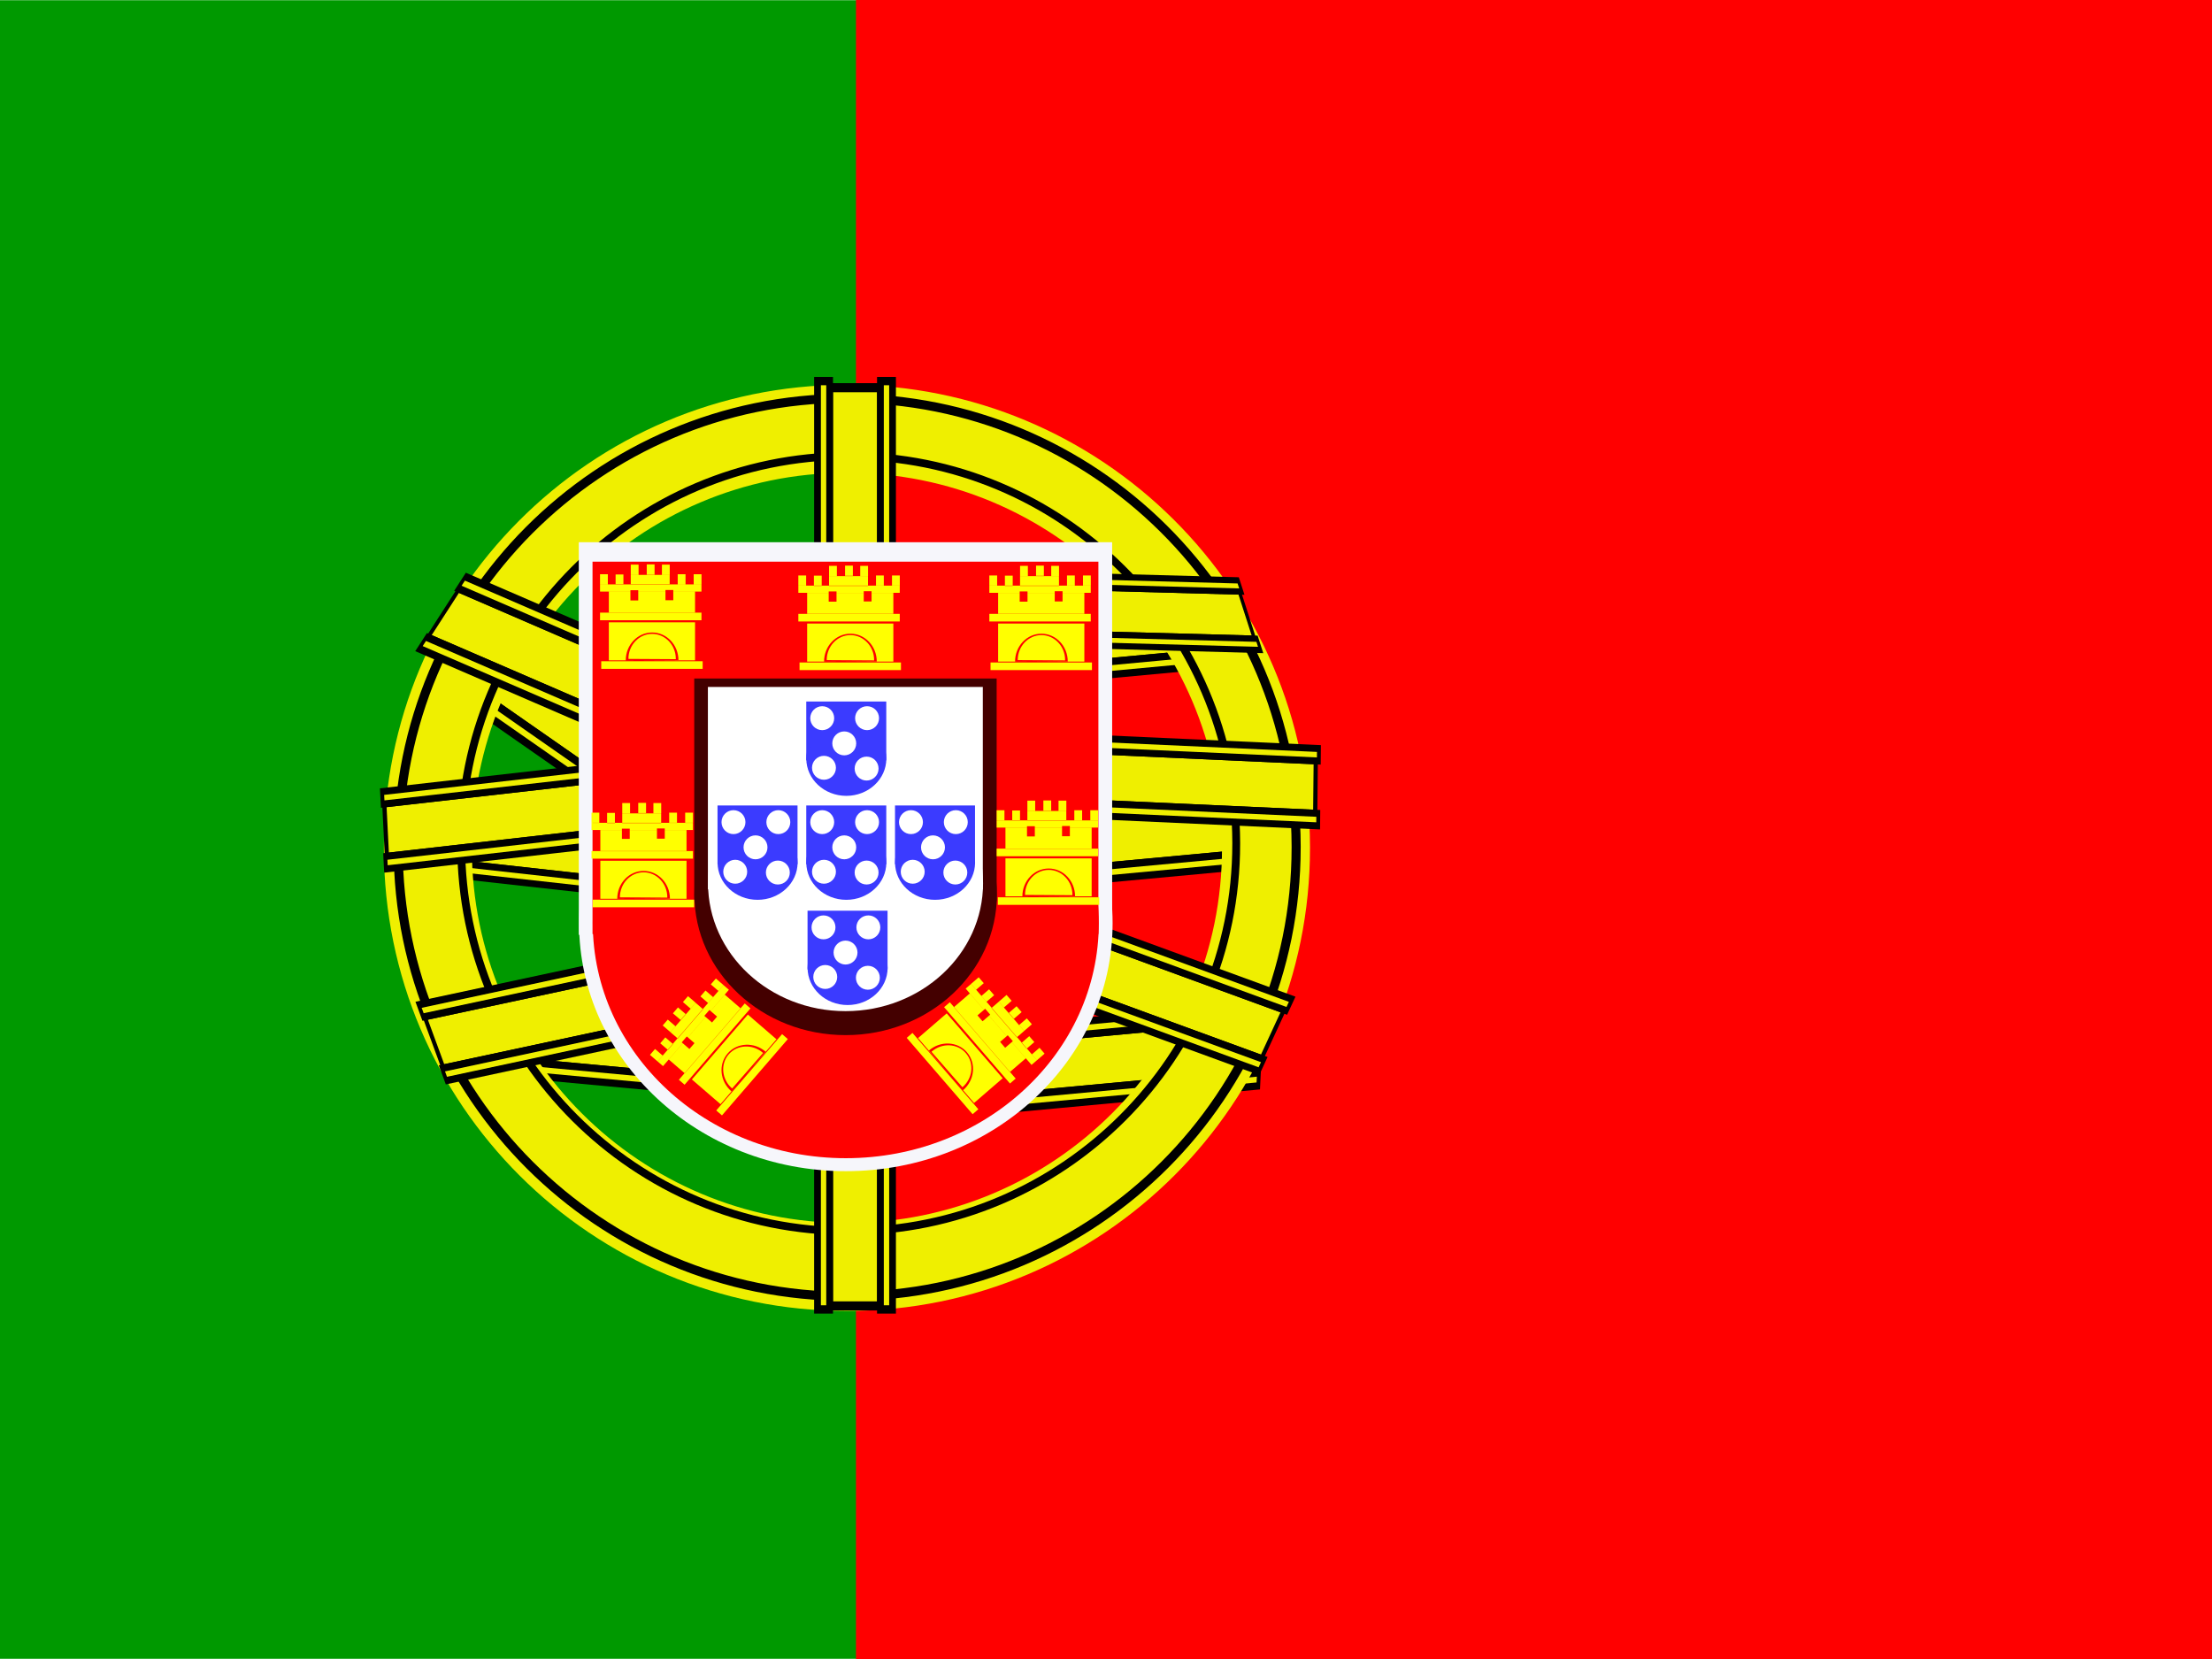 <svg xmlns="http://www.w3.org/2000/svg" height="480" width="640" version="1">
    <g clip-path="url(#a)">
        <path stroke="url(#b)" stroke-width="NaN" fill="#090" d="M-39.926.061h288.216v479.878h-288.216z"/>
        <path fill-rule="evenodd" fill="#f00" d="M247.661 0h432.328v480h-432.328z"/>
        <g fill-rule="evenodd">
            <g>
                <path d="M232.82 182.763l-.858 18.012 121.441-11.297.858-18.012z"/>
                <path fill="#efef00" d="M233.91 184.752l-.657 13.794 119.058-11.075.657-13.794z"/>
                <g>
                    <path d="M232.186 179.025l-.282 5.912 122.666-11.411.282-5.912z"/>
                    <path fill="#efef00" d="M233.174 181.045l-.08 1.675 120.486-11.208.08-1.675z"/>
                </g>
                <g>
                    <path d="M231.248 198.731l-.282 5.912 122.666-11.411.282-5.912z"/>
                    <path fill="#efef00" d="M232.236 200.751l-.08 1.675 120.486-11.208.08-1.675z"/>
                </g>
            </g>
            <g>
                <path d="M251.027 240.108l-.858 18.012 121.441-11.297.858-18.012z"/>
                <path fill="#efef00" d="M252.117 242.097l-.657 13.794 119.058-11.075.657-13.794z"/>
                <g>
                    <path d="M250.393 236.37l-.282 5.912 122.666-11.411.282-5.912z"/>
                    <path fill="#efef00" d="M251.381 238.39l-.08 1.675 120.486-11.208.08-1.675z"/>
                </g>
                <g>
                    <path d="M249.455 256.076l-.282 5.912 122.666-11.411.282-5.912z"/>
                    <path fill="#efef00" d="M250.443 258.096l-.08 1.675 120.486-11.208.08-1.675z"/>
                </g>
            </g>
            <g>
                <path d="M243.742 304.734l-.858 18.012 121.441-11.297.858-18.012z"/>
                <path fill="#efef00" d="M244.832 306.723l-.657 13.794 119.058-11.075.657-13.794z"/>
                <g>
                    <path d="M243.108 300.996l-.282 5.912 122.666-11.411.282-5.912z"/>
                    <path fill="#efef00" d="M244.096 303.016l-.08 1.675 120.486-11.208.08-1.675z"/>
                </g>
                <g>
                    <path d="M242.17 320.702l-.282 5.912 122.666-11.411.282-5.912z"/>
                    <path fill="#efef00" d="M243.158 322.722l-.08 1.675 120.486-11.208.08-1.675z"/>
                </g>
            </g>
            <g>
                <path d="M257.408 300.183l.858 18.012-121.441-11.297-.858-18.012z"/>
                <path fill="#efef00" d="M256.318 302.172l.657 13.794-119.058-11.075-.657-13.794z"/>
                <g>
                    <path d="M258.042 296.445l.282 5.912-122.666-11.411-.282-5.912z"/>
                    <path fill="#efef00" d="M257.054 298.465l.08 1.675-120.486-11.208-.08-1.675z"/>
                </g>
                <g>
                    <path d="M258.98 316.151l.282 5.912-122.666-11.411-.282-5.912z"/>
                    <path fill="#efef00" d="M257.992 318.171l.08 1.675-120.486-11.208-.08-1.675z"/>
                </g>
            </g>
            <g>
                <path d="M249.428 247.002l-5.318 16.125-127.089-14.121 5.318-16.125z"/>
                <path fill="#efef00" d="M247.562 248.743l-4.072 12.349-124.596-13.844 4.072-12.349z"/>
                <g>
                    <path d="M251.406 243.683l-1.745 5.292-128.371-14.263 1.745-5.292z"/>
                    <path fill="#efef00" d="M249.64 245.455l-.495 1.499-126.09-14.01.495-1.499z"/>
                </g>
                <g>
                    <path d="M245.588 261.325l-1.745 5.292-128.371-14.263 1.745-5.292z"/>
                    <path fill="#efef00" d="M243.822 263.097l-.495 1.499-126.09-14.01.495-1.499z"/>
                </g>
            </g>
            <g>
                <path d="M234.007 245.407l-13.037 13.895-93.199-64.957 13.037-13.895z"/>
                <path fill="#efef00" d="M231.573 246.39l-9.984 10.641-91.37-63.682 9.984-10.641z"/>
                <g>
                    <path d="M237.393 242.902l-4.279 4.561-94.139-65.612 4.279-4.561z"/>
                    <path fill="#efef00" d="M235.022 243.955l-1.212 1.292-92.466-64.446 1.212-1.292z"/>
                </g>
                <g>
                    <path d="M223.129 258.104l-4.279 4.561-94.139-65.612 4.279-4.561z"/>
                    <path fill="#efef00" d="M220.758 259.157l-1.212 1.292-92.466-64.446 1.212-1.292z"/>
                </g>
            </g>
            <g>
                <path d="M353.567 245.316c.046 59.905-48.533 108.524-108.436 108.524-59.905.095-108.562-48.446-108.611-108.349-.145-59.907 48.357-108.601 108.262-108.698 59.905-.19 108.64 48.274 108.785 108.174l.003.346zm25.457 0c.056 73.958-59.917 133.976-133.87 133.976-73.957.117-134.035-59.81-134.083-133.763-.179-73.96 59.701-134.073 133.656-134.19 73.958-.235 134.122 59.598 134.297 133.55l.003.427z" fill="#efef00"/>
                <path d="M376.326 245.161c.055 72.433-58.682 131.214-131.109 131.214-72.433.115-131.271-58.577-131.328-131.005-.175-72.434 58.471-131.309 130.91-131.423 72.433-.23 131.357 58.369 131.528 130.796l.003.418zm-2.624 0c.054 70.984-57.508 128.592-128.488 128.592-70.984.112-128.639-57.406-128.697-128.393-.172-70.985 57.3-128.687 128.288-128.801 70.984-.226 128.725 57.2 128.896 128.184l.003.409z"/>
                <path d="M358.81 244.092c.048 62.521-50.651 113.258-113.168 113.258-62.521.099-113.308-50.561-113.357-113.078-.151-62.522 50.469-113.34 112.996-113.439 62.521-.198 113.381 50.382 113.529 112.898l.003.361zm-2.265 0c.047 61.27-49.639 110.995-110.905 110.995-61.27.097-111.036-49.55-111.085-110.823-.148-61.271 49.459-111.077 110.733-111.176 61.27-.195 111.11 49.373 111.258 110.643l.003.353z"/>
            </g>
            <g>
                <path d="M239.074 110.858h16.639v268.299h-16.639z"/>
                <path fill="#efef00" d="M241.014 113.489h12.743v263.036h-12.743z"/>
                <g>
                    <path d="M235.551 109.058h5.461v271.006h-5.461z"/>
                    <path fill="#efef00" d="M237.511 111.465h1.547v266.19h-1.547z"/>
                </g>
                <g>
                    <path d="M253.756 109.058h5.461v271.006h-5.461z"/>
                    <path fill="#efef00" d="M255.716 111.465h1.547v266.19h-1.547z"/>
                </g>
            </g>
            <g>
                <path d="M240.532 267.899l6.175 16.811-118.616 25.418-6.175-16.811z"/>
                <path fill="#efef00" d="M240.089 270.108l4.729 12.874-116.29 24.919-4.729-12.874z"/>
                <g>
                    <path d="M240.02 264.169l2.027 5.518-119.813 25.674-2.027-5.518z"/>
                    <path fill="#efef00" d="M239.684 266.377l.574 1.563-117.684 25.218-.574-1.563z"/>
                </g>
                <g>
                    <path d="M246.776 282.561l2.027 5.518-119.813 25.674-2.027-5.518z"/>
                    <path fill="#efef00" d="M246.44 284.769l.574 1.563-117.684 25.218-.574-1.563z"/>
                </g>
            </g>
            <g>
                <path d="M234.799 217.553l.858 17.154-124.265 14.121-.858-17.154z"/>
                <path fill="#efef00" d="M233.681 219.691l.657 13.137-121.827 13.844-.657-13.137z"/>
                <g>
                    <path d="M235.452 213.826l.282 5.63-125.519 14.263-.282-5.63z"/>
                    <path fill="#efef00" d="M234.438 215.972l.08 1.595-123.288 14.01-.08-1.595z"/>
                </g>
                <g>
                    <path d="M236.39 232.594l.282 5.63-125.519 14.263-.282-5.63z"/>
                    <path fill="#efef00" d="M235.376 234.74l.08 1.595-123.288 14.01-.08-1.595z"/>
                </g>
            </g>
            <g>
                <path d="M237.455 214.425l-10.292 15.953-104.495-45.187 10.292-15.953z"/>
                <path fill="#efef00" d="M235.231 215.842l-7.882 12.217-102.446-44.301 7.882-12.217z"/>
                <g>
                    <path d="M240.335 211.351l-3.378 5.236-105.55-45.643 3.378-5.236z"/>
                    <path fill="#efef00" d="M238.186 212.825l-.957 1.484-103.674-44.832.957-1.484z"/>
                </g>
                <g>
                    <path d="M229.074 228.805l-3.378 5.236-105.55-45.643 3.378-5.236z"/>
                    <path fill="#efef00" d="M226.925 230.279l-.957 1.484-103.674-44.832.957-1.484z"/>
                </g>
            </g>
            <g>
                <path d="M381.305 219.179l-.172 17.154-124.265-5.648.172-17.154z"/>
                <path fill="#efef00" d="M380.066 221.124l-.131 13.137-121.827-5.538.131-13.137z"/>
                <g>
                    <path d="M382.175 215.585l-.056 5.63-125.519-5.705.056-5.63z"/>
                    <path fill="#efef00" d="M381.04 217.554l-.016 1.595-123.288-5.604.016-1.595z"/>
                </g>
                <g>
                    <path d="M381.987 234.353l-.056 5.63-125.519-5.705.056-5.63z"/>
                    <path fill="#efef00" d="M380.852 236.322l-.016 1.595-123.288-5.604.016-1.595z"/>
                </g>
            </g>
            <g>
                <path d="M358.778 170.269l4.975 15.439-104.495-2.824-4.975-15.439z"/>
                <path fill="#efef00" d="M358.334 172.041l3.81 11.823-102.446-2.769-3.81-11.823z"/>
                <g>
                    <path d="M358.426 167.02l1.633 5.067-105.55-2.853-1.633-5.067z"/>
                    <path fill="#efef00" d="M358.074 168.813l.463 1.436-103.674-2.802-.463-1.436z"/>
                </g>
                <g>
                    <path d="M363.869 183.91l1.633 5.067-105.55-2.853-1.633-5.067z"/>
                    <path fill="#efef00" d="M363.517 185.703l.463 1.436-103.674-2.802-.463-1.436z"/>
                </g>
            </g>
            <g>
                <path d="M372.48 291.461l-7.376 15.953-115.792-42.363 7.376-15.953z"/>
                <path fill="#efef00" d="M370.484 292.906l-5.649 12.217-113.521-41.532 5.649-12.217z"/>
                <g>
                    <path d="M374.818 288.368l-2.421 5.236-116.961-42.79 2.421-5.236z"/>
                    <path fill="#efef00" d="M372.911 289.867l-.686 1.484-114.882-42.03.686-1.484z"/>
                </g>
                <g>
                    <path d="M366.748 305.822l-2.421 5.236-116.961-42.79 2.421-5.236z"/>
                    <path fill="#efef00" d="M364.841 307.321l-.686 1.484-114.882-42.03.686-1.484z"/>
                </g>
            </g>
            <g>
                <g>
                    <g fill="#f6f6fb">
                        <g transform="matrix(.097 0 0 .097 250 850.141)">
                            <path d="M-850.89-7147h1590.9v1171.1h-1590.9z"/>
                            <ellipse transform="matrix(1.075 0 0 1.063 -3130.4 -10547)" cx="2861.4" rx="740.21" cy="4267.3" ry="696.02"/>
                        </g>
                        <g transform="matrix(.097 0 0 .097 -328.489 514.172)">
                            <path d="M5478.8-3340.7h859.09v632.38h-859.09z"/>
                            <ellipse transform="matrix(.58 0 0 .574 4247.9 -5088.5)" cx="2861.4" rx="740.21" cy="4267.3" ry="696.02"/>
                        </g>
                    </g>
                    <g>
                        <g fill="#f00">
                            <g transform="matrix(.092 0 0 .092 249.718 820.033)">
                                <path d="M-850.89-7147h1590.9v1171.1h-1590.9z"/>
                                <ellipse transform="matrix(1.075 0 0 1.063 -3130.4 -10547)" cx="2861.4" rx="740.21" cy="4267.3" ry="696.02"/>
                            </g>
                            <g transform="matrix(.092 0 0 .092 -298.952 501.382)">
                                <path d="M5478.8-3340.7h859.09v632.38h-859.09z"/>
                                <ellipse transform="matrix(.58 0 0 .574 4247.9 -5088.5)" cx="2861.4" rx="740.21" cy="4267.3" ry="696.02"/>
                            </g>
                        </g>
                        <g fill="#400">
                            <g transform="matrix(.055 0 0 .055 247.662 589.396)">
                                <path d="M-850.89-7147h1590.9v1171.1h-1590.9z"/>
                                <ellipse transform="matrix(1.075 0 0 1.063 -3130.4 -10547)" cx="2861.4" rx="740.21" cy="4267.3" ry="696.02"/>
                            </g>
                            <g transform="matrix(.055 0 0 .055 -80.347 398.898)">
                                <path d="M5478.8-3340.7h859.09v632.38h-859.09z"/>
                                <ellipse transform="matrix(.58 0 0 .574 4247.9 -5088.5)" cx="2861.4" rx="740.21" cy="4267.3" ry="696.02"/>
                            </g>
                        </g>
                        <g fill="#fff">
                            <g transform="matrix(.05 0 0 .05 247.361 556.105)">
                                <path d="M-850.89-7147h1590.9v1171.1h-1590.9z"/>
                                <ellipse transform="matrix(1.075 0 0 1.063 -3130.4 -10547)" cx="2861.4" rx="740.21" cy="4267.3" ry="696.02"/>
                            </g>
                            <g transform="matrix(.05 0 0 .05 -50.829 382.925)">
                                <path d="M5478.8-3340.7h859.09v632.38h-859.09z"/>
                                <ellipse transform="matrix(.58 0 0 .574 4247.9 -5088.5)" cx="2861.4" rx="740.21" cy="4267.3" ry="696.02"/>
                            </g>
                        </g>
                    </g>
                </g>
                <g transform="matrix(.097 0 0 .097 -42.959 448.975)">
                    <g fill="#3b3bff">
                        <g>
                            <g transform="matrix(.15 0 0 .15 2979.24 -840.14)">
                                <path d="M-850.89-7147h1590.9v1171.1h-1590.9z"/>
                                <ellipse transform="matrix(1.075 0 0 1.063 -3130.4 -10547)" cx="2861.4" rx="740.21" cy="4267.3" ry="696.02"/>
                            </g>
                            <g transform="matrix(.15 0 0 .15 2084.67 -1359.68)">
                                <path d="M5478.8-3340.7h859.09v632.38h-859.09z"/>
                                <ellipse transform="matrix(.58 0 0 .574 4247.9 -5088.5)" cx="2861.4" rx="740.21" cy="4267.3" ry="696.02"/>
                            </g>
                        </g>
                        <g>
                            <g>
                                <g transform="matrix(.142 0 0 .142 2978.805 -886.7)">
                                    <path d="M-850.89-7147h1590.9v1171.1h-1590.9z"/>
                                    <ellipse transform="matrix(1.075 0 0 1.063 -3130.4 -10547)" cx="2861.4" rx="740.21" cy="4267.3" ry="696.02"/>
                                </g>
                                <g transform="matrix(.142 0 0 .142 2131.945 -1378.531)">
                                    <path d="M5478.8-3340.7h859.09v632.38h-859.09z"/>
                                    <ellipse transform="matrix(.58 0 0 .574 4247.9 -5088.5)" cx="2861.4" rx="740.21" cy="4267.3" ry="696.02"/>
                                </g>
                            </g>
                            <g>
                                <g transform="matrix(.085 0 0 .085 2975.625 -1243.355)">
                                    <path d="M-850.89-7147h1590.9v1171.1h-1590.9z"/>
                                    <ellipse transform="matrix(1.075 0 0 1.063 -3130.4 -10547)" cx="2861.4" rx="740.21" cy="4267.3" ry="696.02"/>
                                </g>
                                <g transform="matrix(.085 0 0 .085 2468.702 -1537.761)">
                                    <path d="M5478.8-3340.7h859.09v632.38h-859.09z"/>
                                    <ellipse transform="matrix(.58 0 0 .574 4247.9 -5088.5)" cx="2861.4" rx="740.21" cy="4267.3" ry="696.02"/>
                                </g>
                            </g>
                            <g>
                                <g transform="matrix(.077 0 0 .077 2975.16 -1294.835)">
                                    <path d="M-850.89-7147h1590.9v1171.1h-1590.9z"/>
                                    <ellipse transform="matrix(1.075 0 0 1.063 -3130.4 -10547)" cx="2861.4" rx="740.21" cy="4267.3" ry="696.02"/>
                                </g>
                                <g transform="matrix(.077 0 0 .077 2515.947 -1561.532)">
                                    <path d="M5478.8-3340.7h859.09v632.38h-859.09z"/>
                                    <ellipse transform="matrix(.58 0 0 .574 4247.9 -5088.5)" cx="2861.4" rx="740.21" cy="4267.3" ry="696.02"/>
                                </g>
                            </g>
                        </g>
                    </g>
                    <ellipse fill="#fff" transform="translate(-3.782 -7.563)" cx="2903" rx="35.688" cy="-1854.9" ry="35.688"/>
                    <ellipse fill="#fff" transform="translate(129.99 -7.563)" cx="2903" rx="35.688" cy="-1854.9" ry="35.688"/>
                    <ellipse fill="#fff" transform="translate(61.922 67.595)" cx="2903" rx="35.688" cy="-1854.9" ry="35.688"/>
                    <ellipse fill="#fff" transform="translate(1.418 140.39)" cx="2903" rx="35.688" cy="-1854.9" ry="35.688"/>
                    <ellipse fill="#fff" transform="translate(128.57 142.75)" cx="2903" rx="35.688" cy="-1854.9" ry="35.688"/>
                </g>
                <path d="M173.611 177.256v2.201h29.344v-2.201h-29.344zm2.546-6.072v6.126h24.943v-6.126h-24.943zm-2.201 20.139v2.201h29.344v-2.201h-29.344zm7.864-.681c-.003-3.996 3.067-7.238 6.853-7.238 3.786-.006 6.861 3.231 6.864 7.227v.09m-14.48.319c-.003-4.44 3.408-8.043 7.615-8.043 4.207-.007 7.624 3.59 7.627 8.03v.1m-20.142-11.067v11.004h24.943v-11.004h-24.943zm-2.547-10.976v2.082h29.344v-2.082h-29.344zm-.003-2.936v2.957h2.261v-2.957h-2.261zm27.098 0v2.957h2.261v-2.957h-2.261zm-22.591.059v2.957h2.261v-2.957h-2.261zm17.966-.06v2.957h2.261v-2.957h-2.261zm-13.579-2.786v2.957h2.261v-2.957h-2.261zm9.013-.001v2.957h2.261v-2.957h-2.261zm-4.388-.059v2.957h2.261v-2.957h-2.261zm-4.631 3.038v2.827h11.267v-2.827h-11.267z" fill="#ff0"/>
                <g fill="#f00">
                    <path d="M182.403 170.767h2.261v2.957h-2.261z"/>
                    <path d="M192.542 170.707h2.261v2.957h-2.261z"/>
                </g>
                <path d="M286.247 177.608v2.201h29.344v-2.201h-29.344zm2.546-6.072v6.126h24.943v-6.126h-24.943zm-2.201 20.139v2.201h29.344v-2.201h-29.344zm7.864-.681c-.003-3.996 3.067-7.238 6.853-7.238 3.786-.006 6.861 3.231 6.864 7.227v.09m-14.48.319c-.003-4.44 3.408-8.043 7.615-8.043 4.207-.007 7.624 3.59 7.627 8.03v.1m-20.142-11.067v11.004h24.943v-11.004h-24.943zm-2.547-10.976v2.082h29.344v-2.082h-29.344zm-.003-2.936v2.957h2.261v-2.957h-2.261zm27.098 0v2.957h2.261v-2.957h-2.261zm-22.591.059v2.957h2.261v-2.957h-2.261zm17.966-.06v2.957h2.261v-2.957h-2.261zm-13.579-2.786v2.957h2.261v-2.957h-2.261zm9.013-.001v2.957h2.261v-2.957h-2.261zm-4.388-.059v2.957h2.261v-2.957h-2.261zm-4.631 3.038v2.827h11.267v-2.827h-11.267z" fill="#ff0"/>
                <g fill="#f00">
                    <path d="M295.03 171.119h2.261v2.957h-2.261z"/>
                    <path d="M305.169 171.059h2.261v2.957h-2.261z"/>
                </g>
                <path d="M230.986 177.608v2.201h29.344v-2.201h-29.344zm2.546-6.072v6.126h24.943v-6.126h-24.943zm-2.201 20.139v2.201h29.344v-2.201h-29.344zm7.864-.681c-.003-3.996 3.067-7.238 6.853-7.238 3.786-.006 6.861 3.231 6.864 7.227v.09m-14.48.319c-.003-4.44 3.408-8.043 7.615-8.043 4.207-.007 7.624 3.59 7.627 8.03v.1m-20.142-11.067v11.004h24.943v-11.004h-24.943zm-2.547-10.976v2.082h29.344v-2.082h-29.344zm-.003-2.936v2.957h2.261v-2.957h-2.261zm27.098 0v2.957h2.261v-2.957h-2.261zm-22.591.059v2.957h2.261v-2.957h-2.261zm17.966-.06v2.957h2.261v-2.957h-2.261zm-13.579-2.786v2.957h2.261v-2.957h-2.261zm9.013-.001v2.957h2.261v-2.957h-2.261zm-4.388-.059v2.957h2.261v-2.957h-2.261zm-4.631 3.038v2.827h11.267v-2.827h-11.267z" fill="#ff0"/>
                <g fill="#f00">
                    <path d="M239.769 171.119h2.261v2.957h-2.261z"/>
                    <path d="M249.908 171.059h2.261v2.957h-2.261z"/>
                </g>
                <path d="M171.147 246.241v2.201h29.344v-2.201h-29.344zm2.546-6.072v6.126h24.943v-6.126h-24.943zm-2.201 20.139v2.201h29.344v-2.201h-29.344zm7.864-.681c-.003-3.996 3.067-7.238 6.853-7.238 3.786-.006 6.861 3.231 6.864 7.227v.09m-14.48.319c-.003-4.44 3.408-8.043 7.615-8.043 4.207-.007 7.624 3.59 7.627 8.03v.1m-20.142-11.067v11.004h24.943v-11.004h-24.943zm-2.547-10.976v2.082h29.344v-2.082h-29.344zm-.003-2.936v2.957h2.261v-2.957h-2.261zm27.098 0v2.957h2.261v-2.957h-2.261zm-22.591.059v2.957h2.261v-2.957h-2.261zm17.966-.06v2.957h2.261v-2.957h-2.261zm-13.579-2.786v2.957h2.261v-2.957h-2.261zm9.013-.001v2.957h2.261v-2.957h-2.261zm-4.388-.059v2.957h2.261v-2.957h-2.261zm-4.631 3.038v2.827h11.267v-2.827h-11.267z" fill="#ff0"/>
                <g fill="#f00">
                    <path d="M179.939 239.757h2.261v2.957h-2.261z"/>
                    <path d="M190.078 239.697h2.261v2.957h-2.261z"/>
                </g>
                <path d="M288.362 245.543v2.201h29.344v-2.201h-29.344zm2.546-6.072v6.126h24.943v-6.126h-24.943zm-2.201 20.139v2.201h29.344v-2.201h-29.344zm7.864-.681c-.003-3.996 3.067-7.238 6.853-7.238 3.786-.006 6.861 3.231 6.864 7.227v.09m-14.48.319c-.003-4.44 3.408-8.043 7.615-8.043 4.207-.007 7.624 3.59 7.627 8.03v.1m-20.142-11.067v11.004h24.943v-11.004h-24.943zm-2.547-10.976v2.082h29.344v-2.082h-29.344zm-.003-2.936v2.957h2.261v-2.957h-2.261zm27.098 0v2.957h2.261v-2.957h-2.261zm-22.591.059v2.957h2.261v-2.957h-2.261zm17.966-.06v2.957h2.261v-2.957h-2.261zm-13.579-2.786v2.957h2.261v-2.957h-2.261zm9.013-.001v2.957h2.261v-2.957h-2.261zm-4.388-.059v2.957h2.261v-2.957h-2.261zm-4.631 3.038v2.827h11.267v-2.827h-11.267z" fill="#ff0"/>
                <g fill="#f00">
                    <path d="M297.144 239.049h2.261v2.957h-2.261z"/>
                    <path d="M307.283 238.989h2.261v2.957h-2.261z"/>
                </g>
                <path d="M196.419 312.414l1.656 1.429 19.059-22.084-1.656-1.429-19.059 22.084zm-2.916-5.86l4.61 3.979 16.2-18.771-4.61-3.979-16.2 18.771zm13.727 14.736l1.657 1.43 19.059-22.084-1.657-1.43-19.059 22.084zm4.595-6.36c-3.009-2.593-3.455-7.01-.996-9.859 2.454-2.854 6.888-3.065 9.897-.472l.067.059m-9.164 11.105c-3.343-2.881-3.839-7.788-1.107-10.954 2.727-3.171 7.653-3.406 10.997-.525l.075.065m-21.411 7.971l8.281 7.147 16.2-18.771-8.281-7.147-16.2 18.771zm-9.914-5.211l1.567 1.352 19.059-22.084-1.567-1.352-19.059 22.084zm-2.211-1.905l2.225 1.92 1.468-1.701-2.225-1.92-1.468 1.701zm17.6-20.393l2.225 1.92 1.468-1.701-2.225-1.92-1.468 1.701zm-14.628 17.04l2.225 1.92 1.468-1.701-2.225-1.92-1.468 1.701zm11.624-13.56l2.225 1.92 1.468-1.701-2.225-1.92-1.468 1.701zm-10.916 8.41l2.225 1.92 1.468-1.701-2.225-1.92-1.468 1.701zm5.853-6.783l2.225 1.92 1.468-1.701-2.225-1.92-1.468 1.701zm-2.895 3.264l2.225 1.92 1.468-1.701-2.225-1.92-1.468 1.701zm-.722 5.459l2.128 1.836 7.317-8.479-2.128-1.836-7.317 8.479z" fill="#ff0"/>
                <g fill="#f00">
                    <path d="M197.244 301.587l1.468-1.701 2.225 1.92-1.468 1.701z"/>
                    <path d="M203.784 293.917l1.468-1.701 2.225 1.92-1.468 1.701z"/>
                </g>
                <path d="M293.874 312.065l-1.656 1.429-19.059-22.084 1.656-1.429 19.059 22.084zm2.916-5.86l-4.61 3.979-16.2-18.771 4.61-3.979 16.2 18.771zm-13.727 14.736l-1.657 1.43-19.059-22.084 1.657-1.43 19.059 22.084zm-4.595-6.36c3.009-2.593 3.455-7.01.996-9.859-2.454-2.854-6.888-3.065-9.897-.472l-.067.059m9.164 11.105c3.343-2.881 3.839-7.788 1.107-10.954-2.727-3.171-7.653-3.406-10.997-.525l-.075.065m21.411 7.971l-8.281 7.147-16.2-18.771 8.281-7.147 16.2 18.771zm9.914-5.211l-1.567 1.352-19.059-22.084 1.567-1.352 19.059 22.084zm2.211-1.905l-2.225 1.92-1.468-1.701 2.225-1.92 1.468 1.701zm-17.6-20.393l-2.225 1.92-1.468-1.701 2.225-1.92 1.468 1.701zm14.628 17.04l-2.225 1.92-1.468-1.701 2.225-1.92 1.468 1.701zm-11.624-13.56l-2.225 1.92-1.468-1.701 2.225-1.92 1.468 1.701zm10.916 8.41l-2.225 1.92-1.468-1.701 2.225-1.92 1.468 1.701zm-5.853-6.783l-2.225 1.92-1.468-1.701 2.225-1.92 1.468 1.701zm2.895 3.264l-2.225 1.92-1.468-1.701 2.225-1.92 1.468 1.701zm.722 5.459l-2.128 1.836-7.317-8.479 2.128-1.836 7.317 8.479z" fill="#ff0"/>
                <g fill="#f00">
                    <path d="M293.048 301.238l-1.468-1.701-2.225 1.92 1.468 1.701z"/>
                    <path d="M286.508 293.568l-1.468-1.701-2.225 1.92 1.468 1.701z"/>
                </g>
                <g>
                    <g transform="matrix(.097 0 0 .097 -43.329 388.451)">
                        <g fill="#3b3bff">
                            <g>
                                <g transform="matrix(.15 0 0 .15 2979.24 -840.14)">
                                    <path d="M-850.89-7147h1590.9v1171.1h-1590.9z"/>
                                    <ellipse transform="matrix(1.075 0 0 1.063 -3130.4 -10547)" cx="2861.4" rx="740.21" cy="4267.3" ry="696.02"/>
                                </g>
                                <g transform="matrix(.15 0 0 .15 2084.67 -1359.68)">
                                    <path d="M5478.8-3340.7h859.09v632.38h-859.09z"/>
                                    <ellipse transform="matrix(.58 0 0 .574 4247.9 -5088.5)" cx="2861.4" rx="740.21" cy="4267.3" ry="696.02"/>
                                </g>
                            </g>
                            <g>
                                <g>
                                    <g transform="matrix(.142 0 0 .142 2978.805 -886.7)">
                                        <path d="M-850.89-7147h1590.9v1171.1h-1590.9z"/>
                                        <ellipse transform="matrix(1.075 0 0 1.063 -3130.4 -10547)" cx="2861.4" rx="740.21" cy="4267.3" ry="696.02"/>
                                    </g>
                                    <g transform="matrix(.142 0 0 .142 2131.945 -1378.531)">
                                        <path d="M5478.8-3340.7h859.09v632.38h-859.09z"/>
                                        <ellipse transform="matrix(.58 0 0 .574 4247.9 -5088.5)" cx="2861.4" rx="740.21" cy="4267.3" ry="696.02"/>
                                    </g>
                                </g>
                                <g>
                                    <g transform="matrix(.085 0 0 .085 2975.625 -1243.355)">
                                        <path d="M-850.89-7147h1590.9v1171.1h-1590.9z"/>
                                        <ellipse transform="matrix(1.075 0 0 1.063 -3130.4 -10547)" cx="2861.4" rx="740.21" cy="4267.3" ry="696.02"/>
                                    </g>
                                    <g transform="matrix(.085 0 0 .085 2468.702 -1537.761)">
                                        <path d="M5478.8-3340.7h859.09v632.38h-859.09z"/>
                                        <ellipse transform="matrix(.58 0 0 .574 4247.9 -5088.5)" cx="2861.4" rx="740.21" cy="4267.3" ry="696.02"/>
                                    </g>
                                </g>
                                <g>
                                    <g transform="matrix(.077 0 0 .077 2975.16 -1294.835)">
                                        <path d="M-850.89-7147h1590.9v1171.1h-1590.9z"/>
                                        <ellipse transform="matrix(1.075 0 0 1.063 -3130.4 -10547)" cx="2861.4" rx="740.21" cy="4267.3" ry="696.02"/>
                                    </g>
                                    <g transform="matrix(.077 0 0 .077 2515.947 -1561.532)">
                                        <path d="M5478.8-3340.7h859.09v632.38h-859.09z"/>
                                        <ellipse transform="matrix(.58 0 0 .574 4247.9 -5088.5)" cx="2861.4" rx="740.21" cy="4267.3" ry="696.02"/>
                                    </g>
                                </g>
                            </g>
                        </g>
                        <ellipse fill="#fff" transform="translate(-3.782 -7.563)" cx="2903" rx="35.688" cy="-1854.9" ry="35.688"/>
                        <ellipse fill="#fff" transform="translate(129.99 -7.563)" cx="2903" rx="35.688" cy="-1854.9" ry="35.688"/>
                        <ellipse fill="#fff" transform="translate(61.922 67.595)" cx="2903" rx="35.688" cy="-1854.9" ry="35.688"/>
                        <ellipse fill="#fff" transform="translate(1.418 140.39)" cx="2903" rx="35.688" cy="-1854.9" ry="35.688"/>
                        <ellipse fill="#fff" transform="translate(128.57 142.75)" cx="2903" rx="35.688" cy="-1854.9" ry="35.688"/>
                    </g>
                    <g transform="matrix(.097 0 0 .097 -43.329 418.53)">
                        <g fill="#3b3bff">
                            <g>
                                <g transform="matrix(.15 0 0 .15 2979.24 -840.14)">
                                    <path d="M-850.89-7147h1590.9v1171.1h-1590.9z"/>
                                    <ellipse transform="matrix(1.075 0 0 1.063 -3130.4 -10547)" cx="2861.4" rx="740.21" cy="4267.3" ry="696.02"/>
                                </g>
                                <g transform="matrix(.15 0 0 .15 2084.67 -1359.68)">
                                    <path d="M5478.8-3340.7h859.09v632.38h-859.09z"/>
                                    <ellipse transform="matrix(.58 0 0 .574 4247.9 -5088.5)" cx="2861.4" rx="740.21" cy="4267.3" ry="696.02"/>
                                </g>
                            </g>
                            <g>
                                <g>
                                    <g transform="matrix(.142 0 0 .142 2978.805 -886.7)">
                                        <path d="M-850.89-7147h1590.9v1171.1h-1590.9z"/>
                                        <ellipse transform="matrix(1.075 0 0 1.063 -3130.4 -10547)" cx="2861.4" rx="740.21" cy="4267.3" ry="696.02"/>
                                    </g>
                                    <g transform="matrix(.142 0 0 .142 2131.945 -1378.531)">
                                        <path d="M5478.8-3340.7h859.09v632.38h-859.09z"/>
                                        <ellipse transform="matrix(.58 0 0 .574 4247.9 -5088.5)" cx="2861.4" rx="740.21" cy="4267.3" ry="696.02"/>
                                    </g>
                                </g>
                                <g>
                                    <g transform="matrix(.085 0 0 .085 2975.625 -1243.355)">
                                        <path d="M-850.89-7147h1590.9v1171.1h-1590.9z"/>
                                        <ellipse transform="matrix(1.075 0 0 1.063 -3130.4 -10547)" cx="2861.4" rx="740.21" cy="4267.3" ry="696.02"/>
                                    </g>
                                    <g transform="matrix(.085 0 0 .085 2468.702 -1537.761)">
                                        <path d="M5478.8-3340.7h859.09v632.38h-859.09z"/>
                                        <ellipse transform="matrix(.58 0 0 .574 4247.9 -5088.5)" cx="2861.4" rx="740.21" cy="4267.3" ry="696.02"/>
                                    </g>
                                </g>
                                <g>
                                    <g transform="matrix(.077 0 0 .077 2975.16 -1294.835)">
                                        <path d="M-850.89-7147h1590.9v1171.1h-1590.9z"/>
                                        <ellipse transform="matrix(1.075 0 0 1.063 -3130.4 -10547)" cx="2861.4" rx="740.21" cy="4267.3" ry="696.02"/>
                                    </g>
                                    <g transform="matrix(.077 0 0 .077 2515.947 -1561.532)">
                                        <path d="M5478.8-3340.7h859.09v632.38h-859.09z"/>
                                        <ellipse transform="matrix(.58 0 0 .574 4247.9 -5088.5)" cx="2861.4" rx="740.21" cy="4267.3" ry="696.02"/>
                                    </g>
                                </g>
                            </g>
                        </g>
                        <ellipse fill="#fff" transform="translate(-3.782 -7.563)" cx="2903" rx="35.688" cy="-1854.9" ry="35.688"/>
                        <ellipse fill="#fff" transform="translate(129.99 -7.563)" cx="2903" rx="35.688" cy="-1854.9" ry="35.688"/>
                        <ellipse fill="#fff" transform="translate(61.922 67.595)" cx="2903" rx="35.688" cy="-1854.9" ry="35.688"/>
                        <ellipse fill="#fff" transform="translate(1.418 140.39)" cx="2903" rx="35.688" cy="-1854.9" ry="35.688"/>
                        <ellipse fill="#fff" transform="translate(128.57 142.75)" cx="2903" rx="35.688" cy="-1854.9" ry="35.688"/>
                    </g>
                    <g transform="matrix(.097 0 0 .097 -17.652 418.53)">
                        <g fill="#3b3bff">
                            <g>
                                <g transform="matrix(.15 0 0 .15 2979.24 -840.14)">
                                    <path d="M-850.89-7147h1590.9v1171.1h-1590.9z"/>
                                    <ellipse transform="matrix(1.075 0 0 1.063 -3130.4 -10547)" cx="2861.4" rx="740.21" cy="4267.3" ry="696.02"/>
                                </g>
                                <g transform="matrix(.15 0 0 .15 2084.67 -1359.68)">
                                    <path d="M5478.8-3340.7h859.09v632.38h-859.09z"/>
                                    <ellipse transform="matrix(.58 0 0 .574 4247.9 -5088.5)" cx="2861.4" rx="740.21" cy="4267.3" ry="696.02"/>
                                </g>
                            </g>
                            <g>
                                <g>
                                    <g transform="matrix(.142 0 0 .142 2978.805 -886.7)">
                                        <path d="M-850.89-7147h1590.9v1171.1h-1590.9z"/>
                                        <ellipse transform="matrix(1.075 0 0 1.063 -3130.4 -10547)" cx="2861.4" rx="740.21" cy="4267.3" ry="696.02"/>
                                    </g>
                                    <g transform="matrix(.142 0 0 .142 2131.945 -1378.531)">
                                        <path d="M5478.8-3340.7h859.09v632.38h-859.09z"/>
                                        <ellipse transform="matrix(.58 0 0 .574 4247.9 -5088.5)" cx="2861.4" rx="740.21" cy="4267.3" ry="696.02"/>
                                    </g>
                                </g>
                                <g>
                                    <g transform="matrix(.085 0 0 .085 2975.625 -1243.355)">
                                        <path d="M-850.89-7147h1590.9v1171.1h-1590.9z"/>
                                        <ellipse transform="matrix(1.075 0 0 1.063 -3130.4 -10547)" cx="2861.4" rx="740.21" cy="4267.3" ry="696.02"/>
                                    </g>
                                    <g transform="matrix(.085 0 0 .085 2468.702 -1537.761)">
                                        <path d="M5478.8-3340.7h859.09v632.38h-859.09z"/>
                                        <ellipse transform="matrix(.58 0 0 .574 4247.9 -5088.5)" cx="2861.4" rx="740.21" cy="4267.3" ry="696.02"/>
                                    </g>
                                </g>
                                <g>
                                    <g transform="matrix(.077 0 0 .077 2975.16 -1294.835)">
                                        <path d="M-850.89-7147h1590.9v1171.1h-1590.9z"/>
                                        <ellipse transform="matrix(1.075 0 0 1.063 -3130.4 -10547)" cx="2861.4" rx="740.21" cy="4267.3" ry="696.02"/>
                                    </g>
                                    <g transform="matrix(.077 0 0 .077 2515.947 -1561.532)">
                                        <path d="M5478.8-3340.7h859.09v632.38h-859.09z"/>
                                        <ellipse transform="matrix(.58 0 0 .574 4247.9 -5088.5)" cx="2861.4" rx="740.21" cy="4267.3" ry="696.02"/>
                                    </g>
                                </g>
                            </g>
                        </g>
                        <ellipse fill="#fff" transform="translate(-3.782 -7.563)" cx="2903" rx="35.688" cy="-1854.9" ry="35.688"/>
                        <ellipse fill="#fff" transform="translate(129.99 -7.563)" cx="2903" rx="35.688" cy="-1854.9" ry="35.688"/>
                        <ellipse fill="#fff" transform="translate(61.922 67.595)" cx="2903" rx="35.688" cy="-1854.9" ry="35.688"/>
                        <ellipse fill="#fff" transform="translate(1.418 140.39)" cx="2903" rx="35.688" cy="-1854.9" ry="35.688"/>
                        <ellipse fill="#fff" transform="translate(128.57 142.75)" cx="2903" rx="35.688" cy="-1854.9" ry="35.688"/>
                    </g>
                    <g transform="matrix(.097 0 0 .097 -69.005 418.53)">
                        <g fill="#3b3bff">
                            <g>
                                <g transform="matrix(.15 0 0 .15 2979.24 -840.14)">
                                    <path d="M-850.89-7147h1590.9v1171.1h-1590.9z"/>
                                    <ellipse transform="matrix(1.075 0 0 1.063 -3130.4 -10547)" cx="2861.4" rx="740.21" cy="4267.3" ry="696.02"/>
                                </g>
                                <g transform="matrix(.15 0 0 .15 2084.67 -1359.68)">
                                    <path d="M5478.8-3340.7h859.09v632.38h-859.09z"/>
                                    <ellipse transform="matrix(.58 0 0 .574 4247.9 -5088.5)" cx="2861.4" rx="740.21" cy="4267.3" ry="696.02"/>
                                </g>
                            </g>
                            <g>
                                <g>
                                    <g transform="matrix(.142 0 0 .142 2978.805 -886.7)">
                                        <path d="M-850.89-7147h1590.9v1171.1h-1590.9z"/>
                                        <ellipse transform="matrix(1.075 0 0 1.063 -3130.4 -10547)" cx="2861.4" rx="740.21" cy="4267.3" ry="696.02"/>
                                    </g>
                                    <g transform="matrix(.142 0 0 .142 2131.945 -1378.531)">
                                        <path d="M5478.8-3340.7h859.09v632.38h-859.09z"/>
                                        <ellipse transform="matrix(.58 0 0 .574 4247.9 -5088.5)" cx="2861.4" rx="740.21" cy="4267.3" ry="696.02"/>
                                    </g>
                                </g>
                                <g>
                                    <g transform="matrix(.085 0 0 .085 2975.625 -1243.355)">
                                        <path d="M-850.89-7147h1590.9v1171.1h-1590.9z"/>
                                        <ellipse transform="matrix(1.075 0 0 1.063 -3130.4 -10547)" cx="2861.4" rx="740.21" cy="4267.3" ry="696.02"/>
                                    </g>
                                    <g transform="matrix(.085 0 0 .085 2468.702 -1537.761)">
                                        <path d="M5478.8-3340.7h859.09v632.38h-859.09z"/>
                                        <ellipse transform="matrix(.58 0 0 .574 4247.9 -5088.5)" cx="2861.4" rx="740.21" cy="4267.3" ry="696.02"/>
                                    </g>
                                </g>
                                <g>
                                    <g transform="matrix(.077 0 0 .077 2975.16 -1294.835)">
                                        <path d="M-850.89-7147h1590.9v1171.1h-1590.9z"/>
                                        <ellipse transform="matrix(1.075 0 0 1.063 -3130.4 -10547)" cx="2861.4" rx="740.21" cy="4267.3" ry="696.02"/>
                                    </g>
                                    <g transform="matrix(.077 0 0 .077 2515.947 -1561.532)">
                                        <path d="M5478.8-3340.7h859.09v632.38h-859.09z"/>
                                        <ellipse transform="matrix(.58 0 0 .574 4247.9 -5088.5)" cx="2861.4" rx="740.21" cy="4267.3" ry="696.02"/>
                                    </g>
                                </g>
                            </g>
                        </g>
                        <ellipse fill="#fff" transform="translate(-3.782 -7.563)" cx="2903" rx="35.688" cy="-1854.9" ry="35.688"/>
                        <ellipse fill="#fff" transform="translate(129.99 -7.563)" cx="2903" rx="35.688" cy="-1854.9" ry="35.688"/>
                        <ellipse fill="#fff" transform="translate(61.922 67.595)" cx="2903" rx="35.688" cy="-1854.9" ry="35.688"/>
                        <ellipse fill="#fff" transform="translate(1.418 140.39)" cx="2903" rx="35.688" cy="-1854.9" ry="35.688"/>
                        <ellipse fill="#fff" transform="translate(128.57 142.75)" cx="2903" rx="35.688" cy="-1854.9" ry="35.688"/>
                    </g>
                </g>
            </g>
        </g>
    </g>
</svg>
